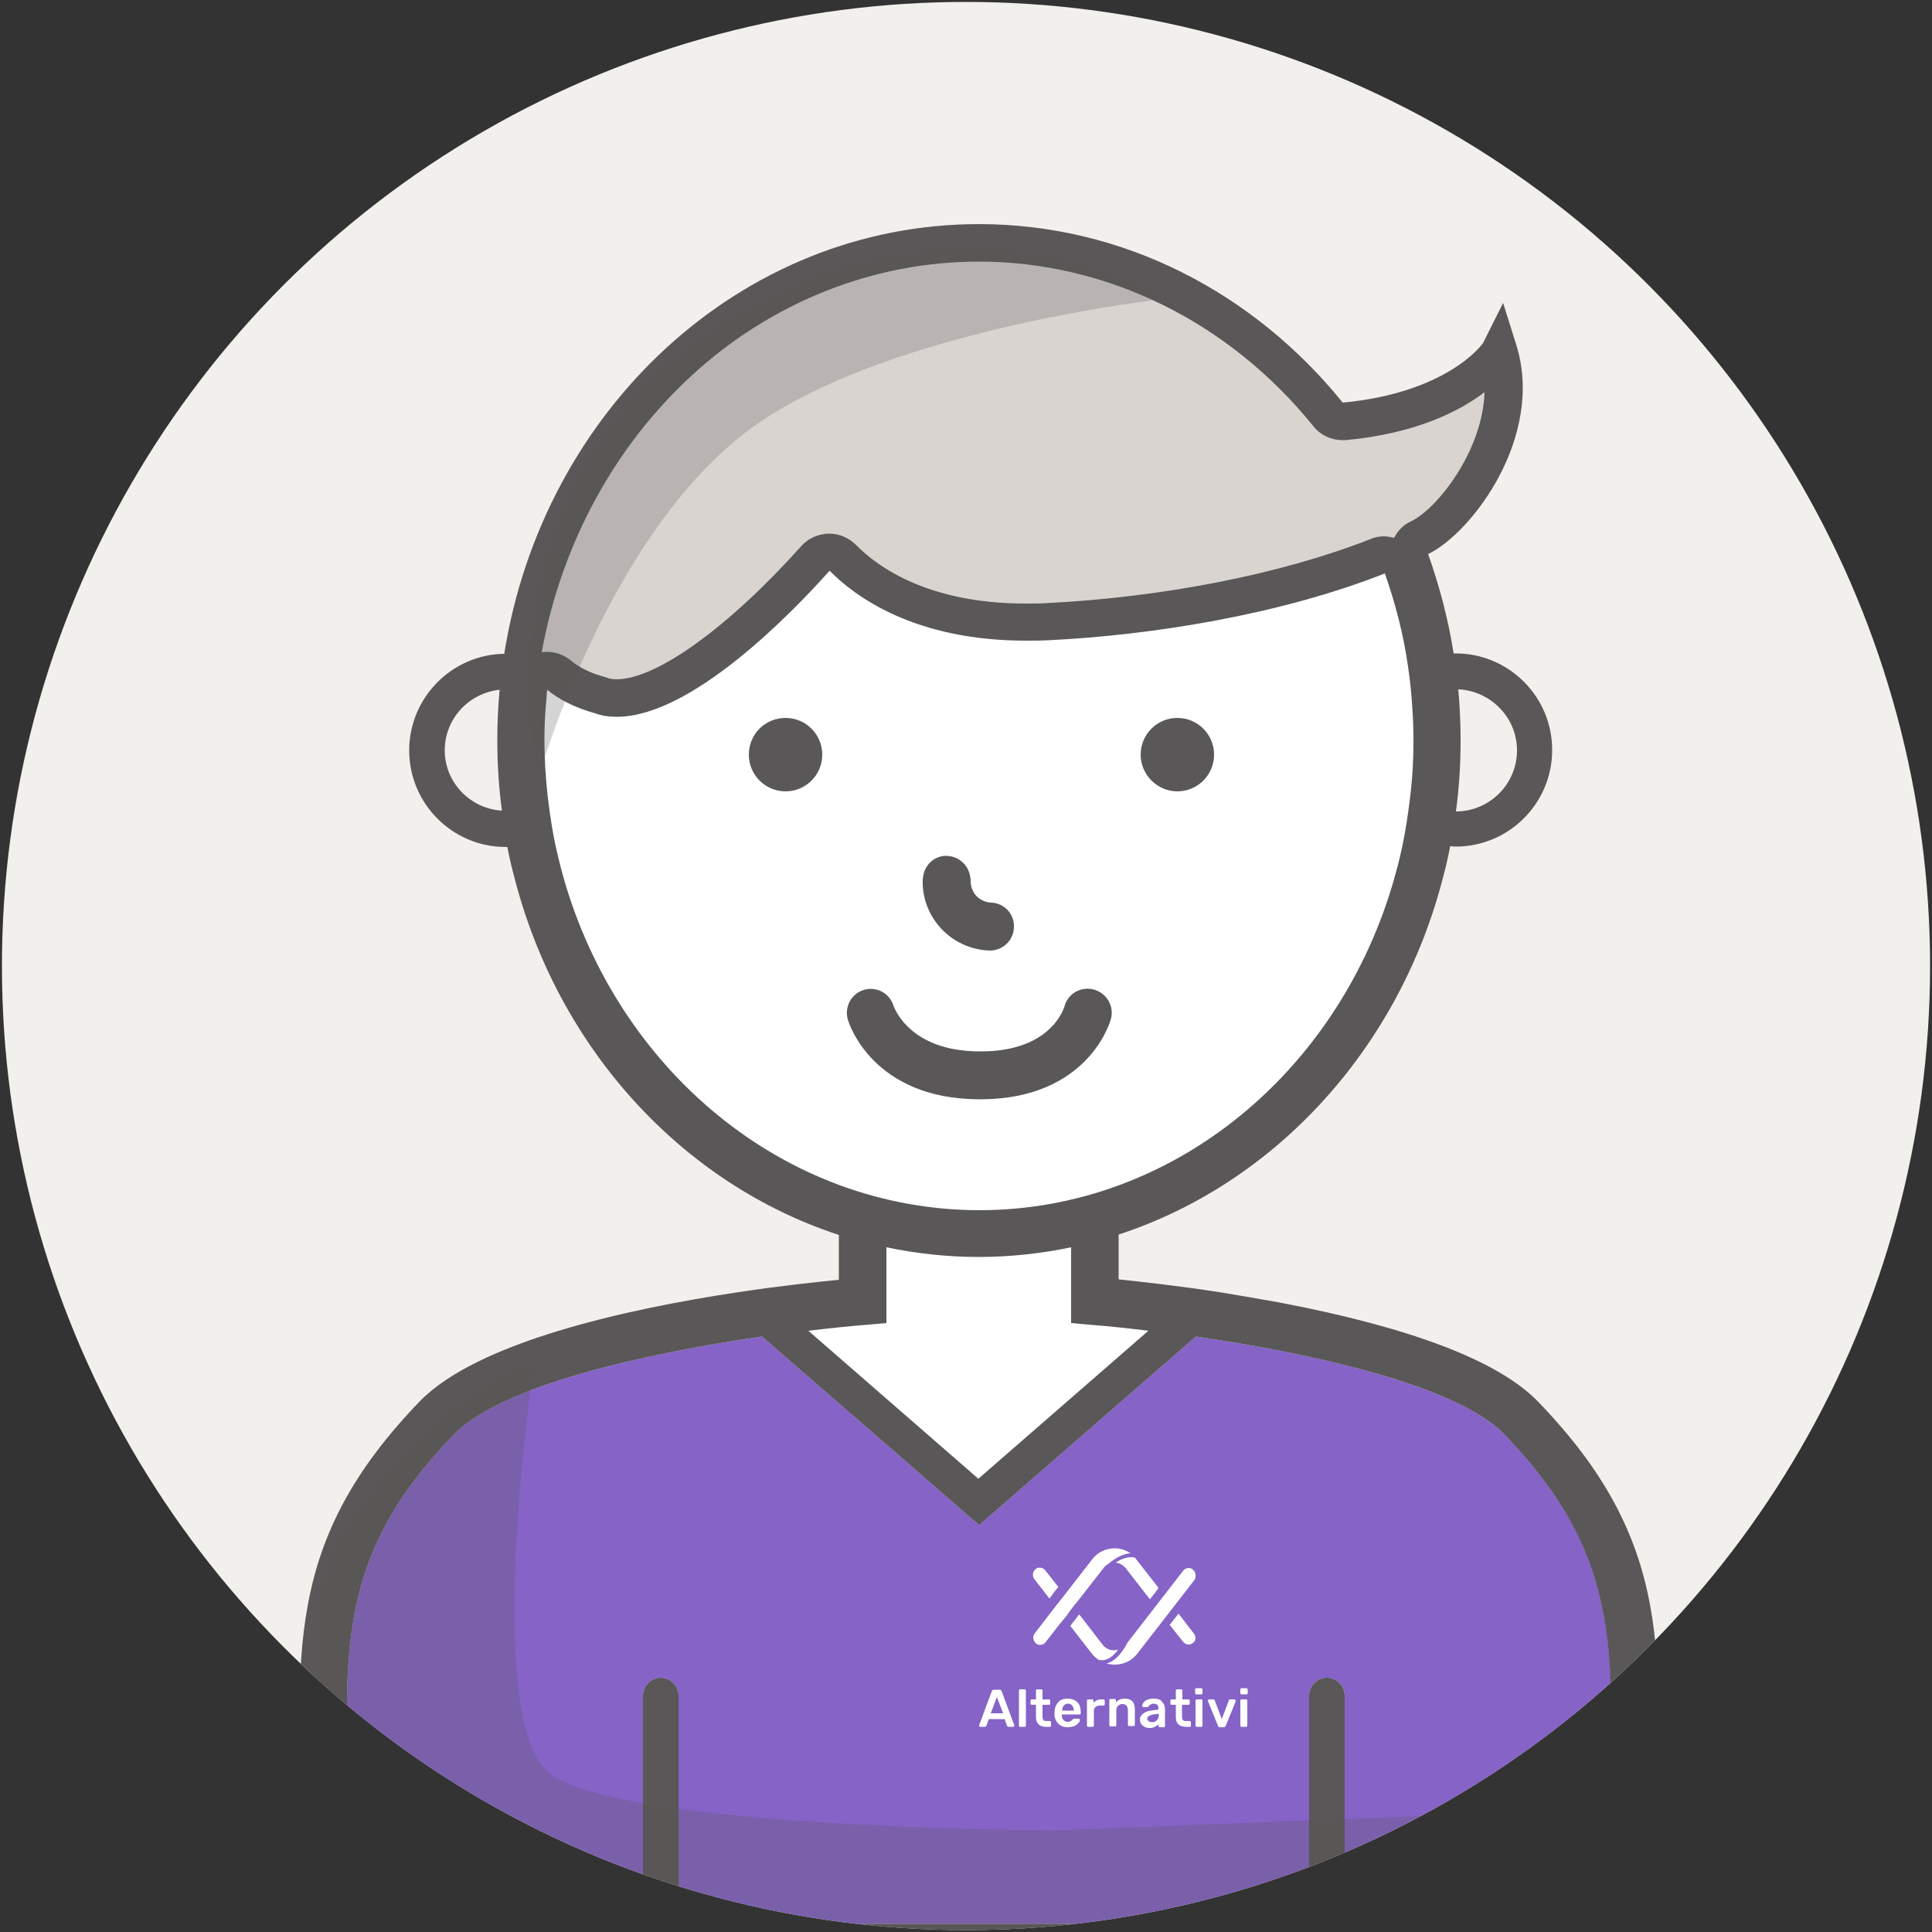 <?xml version="1.0" encoding="utf-8"?>
<!-- Generator: Adobe Illustrator 26.4.1, SVG Export Plug-In . SVG Version: 6.00 Build 0)  -->
<svg version="1.1" id="Calque_1" xmlns="http://www.w3.org/2000/svg" xmlns:xlink="http://www.w3.org/1999/xlink" x="0px" y="0px"
	 viewBox="0 0 500 500" style="enable-background:new 0 0 500 500;" xml:space="preserve">
<rect x="0" y="0" width="500" height="500" fill="#333333" stroke="none"/>
<g>
	<defs>
		<circle id="SVGID_1_" cx="250" cy="250" r="249.5"/>
	</defs>
	<clipPath id="SVGID_00000099659853928747997140000006086214530417322896_">
		<use xlink:href="#SVGID_1_"  style="overflow:visible;"/>
	</clipPath>
	
		<circle style="clip-path:url(#SVGID_00000099659853928747997140000006086214530417322896_);fill:#F2F0ED;" cx="250" cy="250" r="249.5"/>
	<g id="gars" style="clip-path:url(#SVGID_00000099659853928747997140000006086214530417322896_);">
		<path style="fill:#FFFFFF;" d="M206.8,344.1c6-0.7,11.2-1.2,15.3-1.6l5.9-0.5v-8.4v-12.3c8.2,1.7,16.6,2.6,25.3,2.6
			c8.6,0,17.1-0.9,25.3-2.6v12.3v8.4l5.9,0.5c4.1,0.3,9.3,0.8,15.3,1.6l-46.5,40.4L206.8,344.1z"/>
		<path style="fill:#FFFFFF;" d="M139.7,223.4L139.7,223.4c-1.1-3.8-2-7.7-2.7-11.6c-0.7-3.6-1.2-7.2-1.6-10.8
			c-0.5-4.9-0.8-9.8-0.8-14.8c0-3.3,0.2-6.6,0.4-9.9c0.1-1.4,0.2-2.7,0.4-4.1c3.2,2.6,7.4,4.9,13,6.5c0.5,0.1,0.9,0.3,1.3,0.4
			c1.5,0.4,3.1,0.6,4.7,0.6c0,0,0,0,0,0c20.3,0,47.7-28.3,58.1-39.9c6.9,7,23.1,19.1,53.6,19.1c1.9,0,3.9,0,6-0.2
			c28.4-1.4,63.4-7,92-18.2c2.9,8.1,5,16.6,6.3,25.4c0.5,3.7,0.9,7.4,1.2,11.2c0.2,3,0.3,6,0.3,9c0,4.7-0.3,9.3-0.7,13.9
			c-0.4,3.8-0.9,7.5-1.6,11.2c-0.8,4.1-1.7,8.2-2.9,12.2h0c-14.8,52.6-60.1,90.9-113.5,90.9C199.8,314.3,154.6,276,139.7,223.4z"/>
		<path style="fill:none;" d="M277.3,342.4l5.6,0.5c3.8,0.3,8.8,0.8,14.4,1.5l-44,38.3l-44-38.3c5.7-0.7,10.6-1.2,14.5-1.5l5.6-0.5
			v-7.9h47.8V342.4z"/>
		<path style="fill:none;" d="M250.1,227H145.8c14,49.8,56.9,86.1,107.5,86.1c50.6,0,93.5-36.3,107.5-86.1h-98.5
			c0,0.2,0.1,0.3,0.1,0.5c0.4,9.8-7.3,18.1-17.2,18.5c-0.1,0-0.2,0-0.2,0c-3.3,0-6.1-2.6-6.2-6c-0.1-3.4,2.5-6.3,6-6.4
			c1.5-0.1,2.8-0.7,3.8-1.7c1-1.1,1.5-2.5,1.5-3.9C250,227.6,250.1,227.3,250.1,227z M253.5,272.2c17.8,0,21.6-10.5,22-11.7
			c0.9-3.3,4.3-5.2,7.6-4.3c3.3,0.9,5.3,4.3,4.4,7.6c-0.2,0.8-5.9,20.8-33.9,20.8c-27.9,0-34-19.9-34.2-20.7
			c-0.9-3.2,0.9-6.6,4.1-7.6c3.3-1,6.7,0.8,7.7,4C231.3,260.8,235.2,272.2,253.5,272.2z"/>
		<path style="fill:none;" d="M253.3,325.3c8.2,0,16.2-0.9,23.9-2.5v11.7h-47.8v-11.7C237.2,324.4,245.2,325.3,253.3,325.3z"/>
		<path style="fill:#8563C7;" d="M91.5,479.2c-3.3-50.6-5-76,26-108c12.5-12.9,50.7-21.1,79.7-25.3l56.2,48.8l56.1-48.8
			c29,4.2,67.3,12.4,79.8,25.3c30.9,31.9,29.3,57.3,26,108c-0.4,5.8-0.8,11.8-1.1,18.3l6.1,0.4H348v-59.1c0-2.5-2.1-4.6-4.6-4.6
			c-2.5,0-4.6,2.1-4.6,4.6v59.1H175.6v-59.1c0-2.5-2.1-4.6-4.6-4.6c-2.5,0-4.6,2.1-4.6,4.6v59.1H86.5l6.1-0.4
			C92.3,491.1,91.9,485,91.5,479.2z"/>
		<path style="fill:#595757;" d="M275.5,260.4c0.9-3.3,4.3-5.2,7.6-4.3c3.3,0.9,5.3,4.3,4.4,7.6c-0.2,0.8-5.9,20.8-33.9,20.8
			c-27.9,0-34-19.9-34.2-20.7c-0.9-3.2,0.9-6.6,4.1-7.6c3.3-1,6.7,0.8,7.7,4c0.2,0.5,4.1,11.9,22.4,11.9
			C271.4,272.2,275.1,261.7,275.5,260.4z"/>
		<path style="fill:#595757;" d="M256.5,233.6c-1.5-0.1-2.8-0.7-3.8-1.7c-1-1.1-1.5-2.5-1.5-3.9c0-0.3,0-0.6-0.1-1
			c-0.4-3-2.8-5.3-5.9-5.5c-3.2-0.2-6,2.3-6.3,5.5c0,0.2-0.1,0.3-0.1,0.5c-0.4,9.8,7.3,18.1,17.2,18.5c0.1,0,0.2,0,0.2,0
			c3.3,0,6.1-2.6,6.2-6C262.6,236.6,259.9,233.7,256.5,233.6z"/>
		<g>
			<path style="fill:#D9D4D0;" d="M367.1,222.1c0.5-2,0.9-3.9,1.2-5.9c0.7-3.6,1.2-7.3,1.6-11c0.5-4.6,0.7-9.2,0.7-13.6
				c0-2.7-0.1-5.5-0.3-8.9c-0.2-3.8-0.6-7.5-1.1-11c-1.2-8.4-3.3-16.8-6.2-25c-0.4-1.2-1.4-2.2-2.5-2.8c-0.6-0.3-1.3-0.4-2-0.4
				c-0.6,0-1.2,0.1-1.8,0.3c-23.6,9.3-54.8,15.4-85.6,16.9c-1.9,0.1-3.7,0.1-5.4,0.1c-26.9,0-41.2-10.4-47.3-16.6
				c-0.9-0.9-2.1-1.4-3.4-1.4c0,0-0.1,0-0.1,0c-1.3,0-2.6,0.6-3.5,1.6c-7.6,8.5-33.7,36.1-51.4,36.1c0,0,0,0,0,0
				c-1.2,0-2.3-0.1-3.3-0.4c-0.2,0-0.3-0.1-0.4-0.1c-0.2-0.1-0.5-0.1-0.7-0.2c-4.4-1.2-7.9-3-10.6-5.2c-0.9-0.7-2-1.1-3.1-1.1
				c-0.6,0-1.2,0.1-1.8,0.4c-1.7,0.7-2.8,2.2-3,4c-0.1,1.5-0.3,2.7-0.4,4c-0.3,3.7-0.4,6.7-0.4,9.7c0,4.7,0.3,9.6,0.8,14.6
				c0.4,3.8,0.9,7.3,1.5,10.6c0.3,1.7,0.7,3.5,1.1,5.3H137c-0.3-1.4-0.6-2.7-0.8-3.9c-0.4-2.1-2.2-3.7-4.4-3.9
				c0.6-0.3,1.2-0.6,1.7-1.2c1-1.1,1.5-2.5,1.3-3.9c-0.8-6-1.2-11.9-1.2-17.6c0-4.2,0.2-8.4,0.6-12.7c0.1-1.4-0.4-2.9-1.4-3.9
				c-0.5-0.5-1.1-0.9-1.7-1.1c2.2-0.2,3.9-1.9,4.3-4c9.8-62.1,59.5-107.1,118.1-107.1c34.6,0,67.5,16.2,90.4,44.4
				c0.9,1.1,2.3,1.8,3.8,1.8c0.2,0,0.3,0,0.5,0c25.9-2.5,37.6-14,39.9-17.8c6.4,21.6-11.6,43.6-20.4,47.9c-2.2,1.1-3.3,3.7-2.4,6
				c2.9,8.1,5.1,16.4,6.4,24.8c0.3,2.1,2,3.7,4.1,4c-0.6,0.3-1.2,0.6-1.6,1.1c-1,1-1.4,2.4-1.3,3.8c0.4,4.3,0.6,8.6,0.6,12.8
				c0,5.8-0.4,11.7-1.2,17.7c-0.2,1.4,0.2,2.8,1.2,3.8c0.4,0.5,0.9,0.9,1.5,1.1c-2,0.3-3.7,1.8-4.1,3.9c-0.2,1.2-0.5,2.5-0.9,4
				H367.1z"/>
			<path style="fill:#595757;" d="M398,362.7c-10.2-10.5-32.7-19.1-66.8-25.6c-5.5-1-10.8-1.9-15.7-2.7c-11-1.7-20.4-2.7-26-3.3
				v-11.6c40.7-13.3,72.7-48.4,84-92.6h0c0.7-2.6,1.3-5.2,1.8-7.9c0.5,0,0.9,0.1,1.4,0.1c13.8,0,25-11.2,25-25c0-13.8-11.2-25-25-25
				c-0.2,0-0.3,0-0.5,0c-1.4-8.9-3.7-17.5-6.6-25.7c11.5-5.6,30.2-30.6,22.8-54.2l-3.4-10.8l-5.1,10.2c-0.5,1-9.9,13.1-36.4,15.6
				C324.6,75.9,290.9,58,253.3,58c-61.6,0-112.8,48.1-122.8,111.2c-13.6,0.2-24.6,11.4-24.6,25c0,13.8,11.2,25,25,25
				c0.1,0,0.3,0,0.4,0c0.5,2.6,1.1,5.2,1.8,7.8c11.3,44.2,43.3,79.3,84,92.6v11.6c-5.9,0.6-15.5,1.6-26.6,3.3
				c-28.4,4.3-67,12.8-81.9,28.2C74,398.6,75.9,427.5,79.3,480c0.4,5.6,0.8,11.6,1.1,17.8l1.2,12.4h344l0.7-12.4
				c0.4-6.3,0.7-12.2,1.1-17.8C430.8,427.5,432.7,398.6,398,362.7z M377.4,178.4c8.4,0.4,15.2,7.3,15.2,15.8
				c0,8.7-7.1,15.8-15.8,15.8c0.8-6,1.2-12.1,1.2-18.3C378,187.2,377.8,182.8,377.4,178.4z M115.1,194.2c0-8.2,6.2-14.8,14.2-15.7
				c-0.4,4.3-0.6,8.7-0.6,13.1c0,6.2,0.4,12.3,1.2,18.2C121.7,209.3,115.1,202.5,115.1,194.2z M179.1,97.1
				c20.7-19,47.1-29.4,74.2-29.4c33.1,0,64.7,15.5,86.6,42.6c1.8,2.3,4.6,3.6,7.5,3.6c0.3,0,0.6,0,0.9,0
				c18.1-1.7,29.3-7.4,35.9-12.4c-0.5,15.3-12.3,30.2-19,33.4c-2,0.9-3.5,2.5-4.4,4.3c-0.9-0.2-1.7-0.4-2.6-0.4
				c-1.2,0-2.4,0.2-3.5,0.7c-23.1,9.1-53.8,15.1-84.1,16.6c-1.7,0.1-3.5,0.1-5.2,0.1c-25.2,0-38.3-9.5-43.9-15.2
				c-1.8-1.8-4.3-2.9-6.9-2.9c-0.1,0-0.2,0-0.2,0c-2.7,0.1-5.2,1.2-7,3.2c-18.8,21-37.5,34.5-47.8,34.5c-0.8,0-1.5-0.1-2-0.2
				l-0.2-0.1c-0.3-0.1-0.6-0.2-0.9-0.3c-3.7-1-6.7-2.5-8.8-4.3c-1.7-1.4-3.9-2.2-6.1-2.2c-0.5,0-0.9,0-1.4,0.1
				C145.2,141.1,158.9,115.6,179.1,97.1z M145.8,227L145.8,227c-1-3.6-1.9-7.3-2.6-11c-0.6-3.4-1.1-6.8-1.5-10.3
				c-0.5-4.6-0.8-9.3-0.8-14c0-3.2,0.1-6.3,0.4-9.4c0.1-1.3,0.2-2.6,0.3-3.8c3,2.5,7.1,4.6,12.4,6.1c0.4,0.1,0.8,0.3,1.3,0.4
				c1.4,0.4,2.9,0.5,4.4,0.5c19.2,0,45.2-26.8,55-37.8c6.5,6.6,21.9,18.1,50.8,18.1c1.8,0,3.7,0,5.7-0.1
				c26.9-1.3,60.1-6.6,87.2-17.3c2.7,7.7,4.8,15.7,6,24.1c0.5,3.5,0.9,7,1.1,10.6c0.2,2.8,0.3,5.7,0.3,8.6c0,4.4-0.2,8.8-0.7,13.2
				c-0.4,3.6-0.9,7.1-1.5,10.6c-0.7,3.9-1.6,7.8-2.7,11.6c-14,49.8-56.9,86.1-107.5,86.1C202.7,313.1,159.9,276.7,145.8,227z
				 M223.8,342.9l5.6-0.5v-7.9v-11.7c7.7,1.6,15.7,2.5,23.9,2.5c8.2,0,16.2-0.9,23.9-2.5v11.7v7.9l5.6,0.5c3.8,0.3,8.8,0.8,14.4,1.5
				l-44,38.3l-44-38.3C215,343.7,219.9,343.2,223.8,342.9z M415.2,479.2c-0.4,5.8-0.8,11.8-1.1,18.3l-66.1,0.4v-59.1
				c0-2.5-2.1-4.6-4.6-4.6c-2.5,0-4.6,2.1-4.6,4.6v59.1H175.6v-59.1c0-2.5-2.1-4.6-4.6-4.6c-2.5,0-4.6,2.1-4.6,4.6v59.1l-73.8-0.4
				c-0.4-6.4-0.8-12.5-1.1-18.3c-3.3-50.6-5-76,26-108c12.5-12.9,50.7-21.1,79.7-25.3l56.2,48.8l56.1-48.8
				c29,4.2,67.3,12.4,79.8,25.3C420.2,403.2,418.5,428.6,415.2,479.2z"/>
		</g>
		<path style="fill:#595757;" d="M304.7,185.8c5.3,0,9.5,4.3,9.5,9.5c0,5.3-4.3,9.5-9.5,9.5s-9.5-4.3-9.5-9.5
			C295.2,190,299.5,185.8,304.7,185.8z"/>
		<path style="fill:#595757;" d="M203.3,185.8c5.3,0,9.5,4.3,9.5,9.5c0,5.3-4.3,9.5-9.5,9.5c-5.3,0-9.5-4.3-9.5-9.5
			C193.8,190,198,185.8,203.3,185.8z"/>
		<path style="opacity:0.25;fill:#595757;" d="M138.3,352.2c0,0-13.9,92,3.8,106.6c17.7,14.6,130.9,14.9,130.9,14.9l150.8-5.9
			c0,0,3.9,33.5-1.1,34.9c-5,1.5-335.5,0-335.5,0s-11-87.8,0-104C98.3,382.6,114.4,361.8,138.3,352.2z"/>
		<path style="opacity:0.25;fill:#595757;" d="M301,77.4c0,0-51.9-34-115.7,7.3s-46,116.7-46,116.7s18.2-65,56.7-91.7
			C231.8,84.9,301,77.4,301,77.4z"/>
		<g id="logo_alt_square_black">
			<g>
				<path style="fill:#FFFFFF;" d="M259.2,437.6c-0.1-0.2-0.3-0.3-0.5-0.3h-1.5c-0.2,0-0.4,0.1-0.5,0.3l-3.3,8.9l0,0.1
					c0,0.1,0,0.2,0.1,0.2c0.1,0.1,0.1,0.1,0.2,0.1h1.2c0.2,0,0.3-0.1,0.4-0.3l0.6-1.7h4.1l0.6,1.7c0.1,0.2,0.2,0.3,0.4,0.3h1.2
					c0.1,0,0.1,0,0.2-0.1c0.1-0.1,0.1-0.1,0.1-0.2l0-0.1L259.2,437.6z M256.4,443.4l1.6-4.2l1.6,4.2H256.4z"/>
				<path style="fill:#FFFFFF;" d="M265.1,437.2H264c-0.1,0-0.2,0-0.2,0.1c-0.1,0.1-0.1,0.1-0.1,0.2v9.1c0,0.1,0,0.2,0.1,0.2
					c0.1,0.1,0.1,0.1,0.2,0.1h1.2c0.1,0,0.2,0,0.2-0.1c0.1-0.1,0.1-0.1,0.1-0.2v-9.1c0-0.1,0-0.2-0.1-0.2
					C265.3,437.2,265.2,437.2,265.1,437.2z"/>
				<path style="fill:#FFFFFF;" d="M271.7,445.4h-1c-0.3,0-0.5-0.1-0.7-0.3c-0.1-0.2-0.2-0.5-0.2-0.9v-3h1.7c0.1,0,0.2,0,0.2-0.1
					c0.1-0.1,0.1-0.1,0.1-0.2v-0.8c0-0.1,0-0.2-0.1-0.2c-0.1-0.1-0.1-0.1-0.2-0.1h-1.7v-2.3c0-0.1,0-0.2-0.1-0.2
					c-0.1-0.1-0.1-0.1-0.2-0.1h-1.1c-0.1,0-0.2,0-0.2,0.1c-0.1,0.1-0.1,0.1-0.1,0.2v2.3h-1.1c-0.1,0-0.2,0-0.2,0.1
					c-0.1,0.1-0.1,0.1-0.1,0.2v0.8c0,0.1,0,0.2,0.1,0.2c0.1,0.1,0.1,0.1,0.2,0.1h1.1v3.1c0,0.8,0.2,1.5,0.6,1.9
					c0.4,0.4,1.1,0.7,1.9,0.7h1.1c0.1,0,0.2,0,0.2-0.1c0.1-0.1,0.1-0.1,0.1-0.2v-0.9c0-0.1,0-0.2-0.1-0.2
					C271.9,445.5,271.8,445.4,271.7,445.4z"/>
				<path style="fill:#FFFFFF;" d="M276.3,439.6c-1.1,0-1.9,0.3-2.5,1c-0.6,0.7-0.9,1.6-0.9,2.7l0,0.3c0,1.1,0.4,1.9,1,2.5
					c0.6,0.6,1.4,0.9,2.4,0.9c0.6,0,1.2-0.1,1.7-0.3c0.5-0.2,0.9-0.5,1.1-0.8c0.3-0.3,0.4-0.6,0.4-0.8c0-0.1,0-0.1-0.1-0.2
					c-0.1,0-0.1-0.1-0.2-0.1h-1.2c-0.1,0-0.2,0-0.2,0c0,0-0.1,0.1-0.2,0.2c-0.3,0.4-0.8,0.6-1.3,0.6c-0.5,0-0.8-0.2-1.1-0.5
					c-0.3-0.3-0.4-0.8-0.4-1.3v-0.1h4.6c0.1,0,0.2,0,0.2-0.1c0.1-0.1,0.1-0.1,0.1-0.2v-0.3c0-1.1-0.3-2-0.9-2.6
					C278.3,440,277.4,439.6,276.3,439.6z M277.9,442.7h-3v0c0-0.5,0.1-1,0.4-1.3c0.3-0.3,0.6-0.5,1.1-0.5c0.5,0,0.8,0.2,1.1,0.5
					C277.7,441.7,277.9,442.2,277.9,442.7L277.9,442.7z"/>
				<path style="fill:#FFFFFF;" d="M285.6,439.8H285c-0.9,0-1.5,0.3-2,0.9v-0.6c0-0.1,0-0.2-0.1-0.2c-0.1-0.1-0.1-0.1-0.2-0.1h-1.1
					c-0.1,0-0.2,0-0.2,0.1c-0.1,0.1-0.1,0.1-0.1,0.2v6.5c0,0.1,0,0.2,0.1,0.2c0.1,0.1,0.1,0.1,0.2,0.1h1.2c0.1,0,0.2,0,0.2-0.1
					c0.1-0.1,0.1-0.1,0.1-0.2v-3.8c0-0.4,0.1-0.8,0.4-1c0.2-0.2,0.6-0.4,1-0.4h1.1c0.1,0,0.2,0,0.2-0.1c0.1-0.1,0.1-0.1,0.1-0.2v-1
					c0-0.1,0-0.2-0.1-0.2C285.8,439.8,285.7,439.8,285.6,439.8z"/>
				<path style="fill:#FFFFFF;" d="M291.1,439.6c-1,0-1.7,0.3-2.3,1v-0.6c0-0.1,0-0.2-0.1-0.2c-0.1-0.1-0.1-0.1-0.2-0.1h-1.1
					c-0.1,0-0.2,0-0.2,0.1c-0.1,0.1-0.1,0.1-0.1,0.2v6.5c0,0.1,0,0.2,0.1,0.2c0.1,0.1,0.1,0.1,0.2,0.1h1.2c0.1,0,0.2,0,0.2-0.1
					c0.1-0.1,0.1-0.1,0.1-0.2v-3.8c0-0.5,0.1-0.9,0.4-1.2c0.3-0.3,0.7-0.5,1.1-0.5c0.5,0,0.9,0.1,1.1,0.4c0.3,0.3,0.4,0.7,0.4,1.2
					v3.8c0,0.1,0,0.2,0.1,0.2c0.1,0.1,0.1,0.1,0.2,0.1h1.2c0.1,0,0.2,0,0.2-0.1c0.1-0.1,0.1-0.1,0.1-0.2v-3.9c0-1-0.2-1.7-0.7-2.3
					C292.6,439.9,292,439.6,291.1,439.6z"/>
				<path style="fill:#FFFFFF;" d="M298.6,439.6c-0.7,0-1.2,0.1-1.7,0.3c-0.5,0.2-0.8,0.5-1,0.8c-0.2,0.3-0.3,0.5-0.3,0.8
					c0,0.1,0,0.2,0.1,0.2c0.1,0.1,0.1,0.1,0.2,0.1h1.1c0.1,0,0.2-0.1,0.2-0.2c0,0,0.1-0.1,0.2-0.2c0.1-0.1,0.3-0.2,0.4-0.3
					c0.2-0.1,0.4-0.2,0.7-0.2c0.4,0,0.8,0.1,1,0.3c0.2,0.2,0.3,0.5,0.3,0.9v0.3l-1.9,0.3c-0.9,0.1-1.6,0.4-2.1,0.8
					c-0.5,0.4-0.8,0.9-0.8,1.5c0,0.4,0.1,0.7,0.3,1.1c0.2,0.3,0.5,0.6,0.9,0.8c0.4,0.2,0.8,0.3,1.3,0.3c0.6,0,1-0.1,1.4-0.3
					s0.7-0.4,0.9-0.7v0.5c0,0.1,0,0.2,0.1,0.2c0.1,0.1,0.1,0.1,0.2,0.1h1.1c0.1,0,0.2,0,0.2-0.1c0.1-0.1,0.1-0.1,0.1-0.2v-4.3
					c0-0.8-0.2-1.4-0.7-1.9C300.5,439.9,299.7,439.6,298.6,439.6z M299.9,443.8c0,0.6-0.2,1.1-0.5,1.4c-0.3,0.3-0.7,0.5-1.2,0.5
					c-0.3,0-0.6-0.1-0.9-0.2c-0.2-0.2-0.4-0.4-0.4-0.7c0-0.5,0.5-0.9,1.6-1.1l1.4-0.2V443.8z"/>
				<path style="fill:#FFFFFF;" d="M307.8,445.4h-1c-0.3,0-0.5-0.1-0.7-0.3c-0.1-0.2-0.2-0.5-0.2-0.9v-3h1.7c0.1,0,0.2,0,0.2-0.1
					c0.1-0.1,0.1-0.1,0.1-0.2v-0.8c0-0.1,0-0.2-0.1-0.2c-0.1-0.1-0.1-0.1-0.2-0.1H306v-2.3c0-0.1,0-0.2-0.1-0.2
					c-0.1-0.1-0.1-0.1-0.2-0.1h-1.1c-0.1,0-0.2,0-0.2,0.1c-0.1,0.1-0.1,0.1-0.1,0.2v2.3h-1.1c-0.1,0-0.2,0-0.2,0.1
					c-0.1,0.1-0.1,0.1-0.1,0.2v0.8c0,0.1,0,0.2,0.1,0.2c0.1,0.1,0.1,0.1,0.2,0.1h1.1v3.1c0,0.8,0.2,1.5,0.6,1.9
					c0.4,0.4,1.1,0.7,1.9,0.7h1.1c0.1,0,0.2,0,0.2-0.1c0.1-0.1,0.1-0.1,0.1-0.2v-0.9c0-0.1,0-0.2-0.1-0.2
					C308,445.5,307.9,445.4,307.8,445.4z"/>
				<path style="fill:#FFFFFF;" d="M310.9,436.9h-1.3c-0.1,0-0.2,0-0.2,0.1c-0.1,0.1-0.1,0.1-0.1,0.2v1c0,0.1,0,0.2,0.1,0.2
					c0.1,0.1,0.1,0.1,0.2,0.1h1.3c0.1,0,0.2,0,0.2-0.1c0.1-0.1,0.1-0.1,0.1-0.2v-1c0-0.1,0-0.2-0.1-0.2
					C311.1,437,311,436.9,310.9,436.9z"/>
				<path style="fill:#FFFFFF;" d="M310.9,439.8h-1.2c-0.1,0-0.2,0-0.2,0.1c-0.1,0.1-0.1,0.1-0.1,0.2v6.5c0,0.1,0,0.2,0.1,0.2
					c0.1,0.1,0.1,0.1,0.2,0.1h1.2c0.1,0,0.2,0,0.2-0.1c0.1-0.1,0.1-0.1,0.1-0.2v-6.5c0-0.1,0-0.2-0.1-0.2
					C311.1,439.8,311,439.8,310.9,439.8z"/>
				<path style="fill:#FFFFFF;" d="M319.4,439.8h-1.1c-0.1,0-0.2,0-0.2,0.1c-0.1,0.1-0.1,0.1-0.1,0.2l-1.8,4.8l-1.8-4.8
					c-0.1-0.2-0.2-0.3-0.4-0.3h-1.1c-0.1,0-0.1,0-0.2,0.1c-0.1,0.1-0.1,0.1-0.1,0.2c0,0.1,0,0.1,0,0.1l2.6,6.4
					c0,0.1,0.1,0.2,0.2,0.3c0.1,0.1,0.2,0.1,0.3,0.1h1c0.2,0,0.4-0.1,0.5-0.3l2.6-6.4c0,0,0-0.1,0-0.1c0-0.1,0-0.2-0.1-0.2
					C319.6,439.8,319.5,439.8,319.4,439.8z"/>
				<path style="fill:#FFFFFF;" d="M322.5,439.8h-1.2c-0.1,0-0.2,0-0.2,0.1c-0.1,0.1-0.1,0.1-0.1,0.2v6.5c0,0.1,0,0.2,0.1,0.2
					c0.1,0.1,0.1,0.1,0.2,0.1h1.2c0.1,0,0.2,0,0.2-0.1c0.1-0.1,0.1-0.1,0.1-0.2v-6.5c0-0.1,0-0.2-0.1-0.2
					C322.7,439.8,322.6,439.8,322.5,439.8z"/>
				<path style="fill:#FFFFFF;" d="M322.8,437c-0.1-0.1-0.1-0.1-0.2-0.1h-1.3c-0.1,0-0.2,0-0.2,0.1c-0.1,0.1-0.1,0.1-0.1,0.2v1
					c0,0.1,0,0.2,0.1,0.2c0.1,0.1,0.1,0.1,0.2,0.1h1.3c0.1,0,0.2,0,0.2-0.1c0.1-0.1,0.1-0.1,0.1-0.2v-1
					C322.9,437.2,322.8,437.1,322.8,437z"/>
			</g>
			<g id="icon_00000116219184554519600980000008546260218523344772_">
				<path style="fill:#FFFFFF;" d="M291.3,405.8l6.3,8.1l0.7-0.9l0.8-1l0,0l0-0.1l0.1-0.1l0.4-0.5l0.1-0.2l0-0.1c0,0,0,0,0,0
					l0.1-0.1l-5.7-7.3c-0.1-0.2-0.3-0.3-0.4-0.5c-1.7-0.4-3.6,0.4-5,1.3C289.7,404.5,290.6,405,291.3,405.8z"/>
				<path style="fill:#FFFFFF;" d="M277.5,416.1c0.3-0.4,0.6-0.7,0.7-0.9l0.1-0.1l0,0l0.2-0.2l7.1-9.1c0.3-0.4,0.6-0.7,1-0.9
					c0.6-0.5,1.5-1.2,2.7-1.9c1.2-0.6,2.3-1,3.3-1c-1.2-0.8-2.6-1.3-4.1-1.3c-2.3,0-4.4,1-5.8,2.8l-7.6,9.8l-1.6,2l-5.7,7.4
					c-0.6,0.8-0.5,1.9,0.3,2.6c0.3,0.3,0.7,0.4,1.1,0.4c0.6,0,1.1-0.3,1.4-0.7l3.8-4.9l0.1-0.1l0,0c0,0,0,0,0,0l0.2-0.2
					c0.2-0.3,0.7-0.9,1.3-1.6c0,0,0,0,0,0L277.5,416.1C277.4,416.1,277.4,416.1,277.5,416.1z"/>
				<path style="fill:#FFFFFF;" d="M308.7,406.2c-0.3-0.3-0.7-0.4-1.1-0.4c0,0,0,0,0,0c-0.6,0-1.1,0.3-1.4,0.7l-14.4,18.6
					c-0.3,0.6-0.9,1.7-1.8,2.8c-1.1,1.4-2.4,2.3-3.6,2.6c0.7,0.2,1.3,0.3,2.1,0.3c2.3,0,4.4-1,5.8-2.8l14.9-19.2
					C309.6,407.9,309.5,406.8,308.7,406.2z"/>
				<path style="fill:#FFFFFF;" d="M271.6,413.7l1.4-1.9c0,0,0,0,0,0l0.9-1.1l-3.4-4.3c-0.3-0.4-0.9-0.7-1.4-0.7
					c-0.4,0-0.8,0.1-1.1,0.4c-0.8,0.6-0.9,1.8-0.3,2.6L271.6,413.7z"/>
				<path style="fill:#FFFFFF;" d="M309,422.8l-4-5.2l-0.7,0.9l-0.8,1l-0.6,0.8l-0.2,0.2l3.5,4.4c0.3,0.4,0.9,0.7,1.4,0.7
					c0.4,0,0.8-0.1,1.1-0.4C309.5,424.7,309.6,423.6,309,422.8z"/>
				<path style="fill:#FFFFFF;" d="M289.4,426.9c-0.4,0.1-0.7,0.2-1.1,0.2c-1.1,0-2.2-0.5-2.9-1.4l-6.1-7.9l-1.4,1.8
					c0,0,0,0.1-0.1,0.1c-0.3,0.4-0.6,0.8-0.8,1.1l5.6,7.2c0.5,0.6,1.1,1.2,1.8,1.6c0,0,0.1,0,0.1,0
					C286.5,430,288.2,428.5,289.4,426.9z"/>
			</g>
		</g>
	</g>
</g>
</svg>
